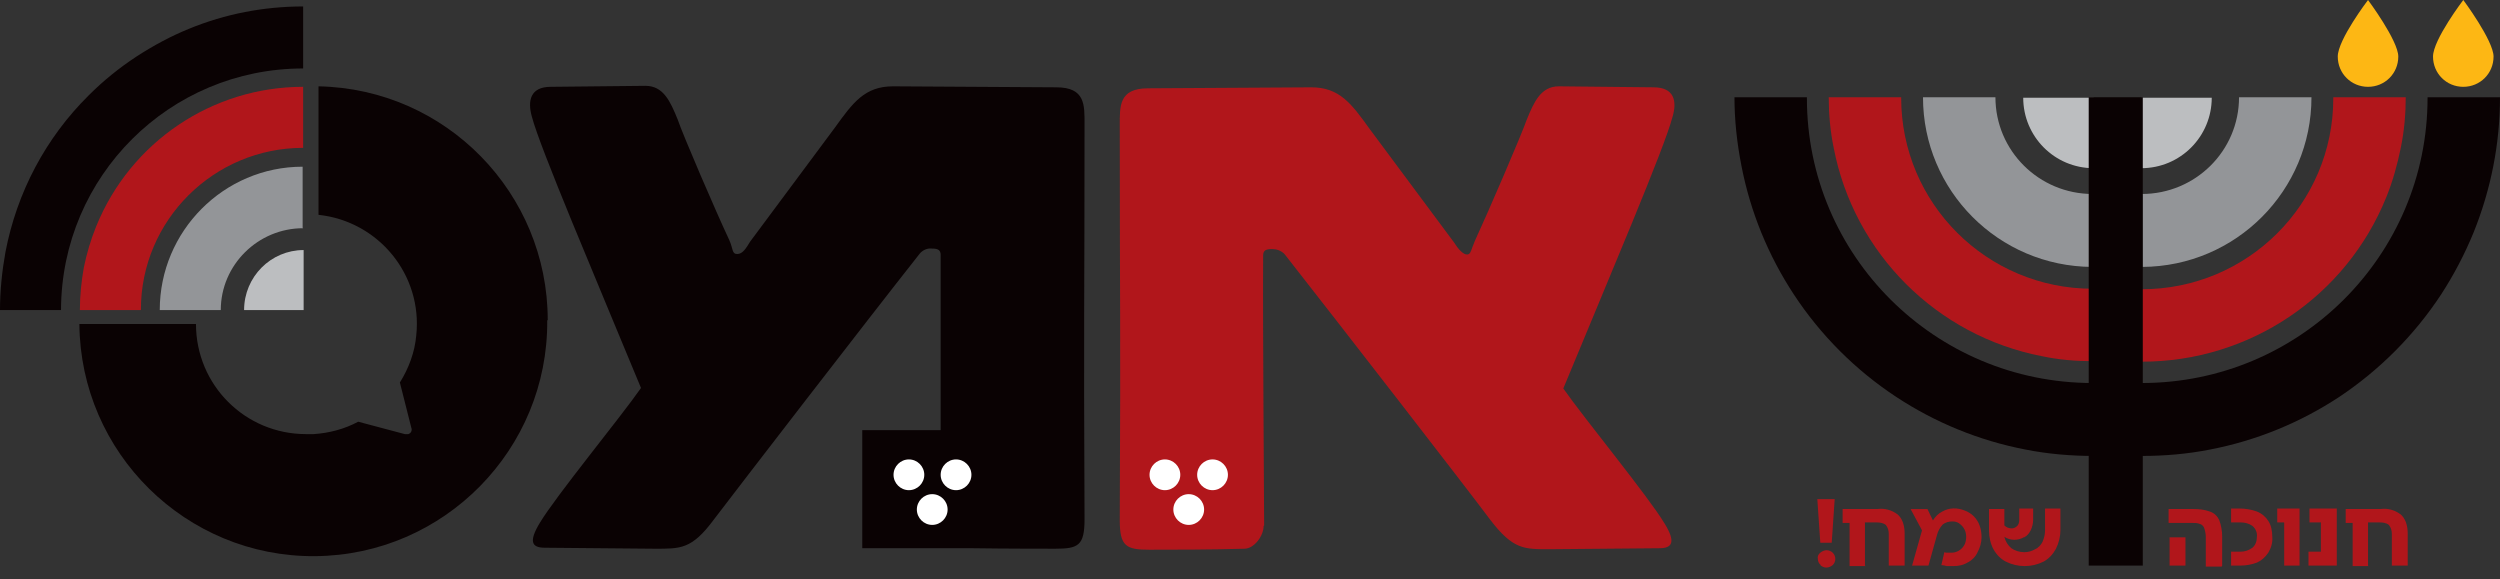 <?xml version="1.0" encoding="UTF-8"?>
<svg xmlns="http://www.w3.org/2000/svg" version="1.1" viewBox="0 0 503.9 116.7">
  <rect x="0" y="0" width="503.9" height="116.7" fill="#333333" stroke="none"/>
  <defs>
    <style>
      .cls-1 {
        fill: #b1161b;
      }

      .cls-2 {
        fill: #fff;
      }

      .cls-3 {
        fill: #0a0203;
      }

      .cls-4 {
        fill: #bcbec0;
      }

      .cls-5 {
        fill: #939598;
      }

      .cls-6 {
        fill: #fdb714;
      }
    </style>
  </defs>
  <!-- Generator: Adobe Illustrator 28.7.3, SVG Export Plug-In . SVG Version: 1.2.0 Build 164)  -->
  <g>
    <g id="Layer_1">
      <path class="cls-1" d="M254.8,105.9c0-5.7-.3-40.7-.2-54.4,0-1,.5-1.3,1.8-1.3.9,0,1.8.3,2.5,1,10.9,13.9,36.5,46.9,41.5,53.6,4.6,6,6.8,5.9,12,5.9l22.1-.2c2.6,0,3.3-1.3,1-5-3.3-5.5-16.3-21.3-20.4-27.2,9.3-22.5,20.4-48.5,22-54.7,1-3.3.3-6-3.8-6l-19.1-.2c-3.6,0-5,3.1-6.5,6.8-1,2.9-7.8,18.7-10.4,24.3-.8,1.8-.8,2.8-1.6,2.8s-1.8-1.1-2.6-2.4l-17.1-23c-3.6-5-6-8.3-11.7-8.3l-32.9.2c-5.9,0-5.7,3.6-5.7,7.5,0,39.2.2,36.2,0,79.6,0,5.2,1.3,5.9,5.9,5.9s12.5,0,19.2-.2c2,0,3.9-2.6,3.9-4.6h0Z"/>
      <path class="cls-3" d="M218.6,25.1c0-3.9.2-7.5-5.7-7.5l-32.9-.2c-5.7,0-8.1,3.3-11.7,8.3l-17.1,23c-.8,1.3-1.5,2.5-2.6,2.5s-.8-1-1.6-2.8c-2.6-5.5-9.4-21.3-10.4-24.3-1.5-3.7-2.9-6.8-6.5-6.8l-19.1.2c-4.1,0-4.7,2.8-3.8,6,1.6,6.2,12.7,32.2,22,54.7-4.1,5.9-17.1,21.7-20.4,27.2-2.3,3.8-1.6,5,1,5l22.1.2c5.2,0,7.5.2,12-5.9,5.1-6.7,30.6-39.8,41.5-53.6.6-.7,1.5-1.1,2.4-1,1.3,0,1.8.3,1.8,1.3,0,7.9,0,22.9,0,35.3h-15.8v23.8h22.2c6.6.1,15.2.1,16.7.1,4.6,0,5.9-.6,5.9-5.9-.2-43.5,0-40.4,0-79.7h0Z"/>
      <path class="cls-2" d="M183.2,98.8c1.7,0,3.1-1.4,3.1-3.1,0-1.7-1.4-3.1-3.1-3.1s-3.1,1.4-3.1,3.1,1.4,3.1,3.1,3.1h0Z"/>
      <path class="cls-2" d="M192.7,98.8c1.7,0,3.1-1.4,3.1-3.1,0-1.7-1.4-3.1-3.1-3.1s-3.1,1.4-3.1,3.1,1.4,3.1,3.1,3.1h0Z"/>
      <path class="cls-2" d="M187.9,105.8c1.7,0,3.1-1.4,3.1-3.1,0-1.7-1.4-3.1-3.1-3.1-1.7,0-3.1,1.4-3.1,3.1,0,0,0,0,0,0,0,1.7,1.4,3.1,3.1,3.1Z"/>
      <path class="cls-2" d="M234.8,98.8c1.7,0,3.1-1.4,3.1-3.1s-1.4-3.1-3.1-3.1-3.1,1.4-3.1,3.1c0,1.7,1.4,3.1,3.1,3.1Z"/>
      <path class="cls-2" d="M244.4,98.8c1.7,0,3.1-1.4,3.1-3.1s-1.4-3.1-3.1-3.1-3.1,1.4-3.1,3.1,1.4,3.1,3.1,3.1h0Z"/>
      <path class="cls-2" d="M239.6,105.8c1.7,0,3.1-1.4,3.1-3.1,0-1.7-1.4-3.1-3.1-3.1-1.7,0-3.1,1.4-3.1,3.1s0,0,0,0c0,1.7,1.4,3.1,3.1,3.1Z"/>
      <path class="cls-3" d="M110.4,64.5c0-25.6-20.5-46.6-46.2-47.1v25.9c12.1,1.3,21,12.1,19.7,24.3-.3,3.4-1.5,6.6-3.3,9.5l2.3,9.1c.2.5,0,1.1-.6,1.3-.2,0-.5,0-.7,0l-9.4-2.5c-2.8,1.5-5.9,2.3-9,2.5-.2,0-.4,0-.7,0h-.8c-12.3,0-22.2-9.9-22.2-22.2h-23.5c.2,26,21.5,47,47.5,46.8s47-21.5,46.8-47.5h0Z"/>
      <path class="cls-4" d="M61.2,50.4c-6.6,0-12,5.4-12,12.1h12v-12.1Z"/>
      <path class="cls-3" d="M61.1,13.8c-26.9,0-48.7,21.7-48.8,48.6,0,0,0,0,0,.1H0c0-3.9.4-7.8,1.1-11.7,2.3-12,8.1-23,16.8-31.6,2.9-2.9,6.1-5.5,9.6-7.8,3.4-2.2,6.9-4.1,10.6-5.6,7.3-3,15.1-4.5,23-4.5v12.4h0Z"/>
      <path class="cls-1" d="M28.4,62.5h-12.3c0-2.9.3-5.8.8-8.6.6-2.9,1.4-5.6,2.5-8.3,6.9-17,23.4-28.1,41.7-28.1v12.3c-18,0-32.7,14.6-32.7,32.6,0,0,0,0,0,0h0Z"/>
      <path class="cls-5" d="M61.1,46c-9.1,0-16.6,7.4-16.6,16.5,0,0,0,0,0,0h-12.3c0-15.9,12.9-28.9,28.8-28.9,0,0,0,0,0,0v12.3Z"/>
      <path class="cls-4" d="M431.6,33.9c7.9,0,14.2-6.4,14.2-14.2h-14.2v14.2Z"/>
      <path class="cls-3" d="M431.7,77.2c31.8,0,57.6-25.7,57.6-57.5,0,0,0,0,0-.1h14.6c0,9.3-1.8,18.5-5.3,27.2-1.8,4.4-4,8.6-6.6,12.6-5.4,8.2-12.4,15.2-20.5,20.6-7.9,5.2-16.7,8.8-26,10.6-4.5.9-9.2,1.3-13.8,1.3v-14.6h0Z"/>
      <path class="cls-1" d="M470.3,19.6h14.6c0,3.4-.3,6.8-1,10.2-.7,3.4-1.6,6.7-2.9,9.9-8.1,20.1-27.6,33.2-49.3,33.2v-14.6c21.3,0,38.6-17.2,38.6-38.5,0,0,0,0,0-.1h0Z"/>
      <path class="cls-5" d="M431.7,39.1c10.8,0,19.6-8.7,19.6-19.5,0,0,0,0,0,0h14.6c0,18.8-15.2,34.1-34.1,34.2,0,0,0,0,0,0v-14.6Z"/>
      <path class="cls-4" d="M422,33.9c-7.9,0-14.2-6.4-14.2-14.2h14.2v14.2Z"/>
      <path class="cls-3" d="M421.8,77.2c-31.8,0-57.6-25.7-57.6-57.4,0,0,0-.1,0-.2h-14.6c0,4.6.5,9.2,1.4,13.8,1.8,9.3,5.4,18.1,10.6,26,5.4,8.2,12.4,15.2,20.6,20.6,7.9,5.2,16.7,8.8,26,10.6,4.5.9,9.2,1.3,13.8,1.3v-14.6h0Z"/>
      <path class="cls-1" d="M383.2,19.6h-14.6c0,3.4.3,6.8,1,10.2,4.1,21.3,20.8,37.9,42,42,3.3.7,6.7,1,10.2,1v-14.6c-21.3,0-38.6-17.2-38.6-38.5,0,0,0,0,0-.1h0Z"/>
      <path class="cls-5" d="M421.8,39.1c-10.8,0-19.6-8.7-19.6-19.5,0,0,0,0,0,0h-14.6c0,18.8,15.2,34.1,34.1,34.2,0,0,0,0,0,0v-14.6h0Z"/>
      <polygon class="cls-3" points="421 19.6 421 114 431.9 114 431.9 19.6 421 19.6 421 19.6"/>
      <path class="cls-1" d="M369.2,109.4l.6-8.8h-3.5l.6,8.8h2.2ZM366.9,113.9c.3.3.8.5,1.2.5.5,0,.9-.2,1.3-.5.7-.7.7-1.8,0-2.5,0,0,0,0,0,0-.3-.3-.8-.5-1.2-.5-.5,0-.9.2-1.3.5-.4.3-.6.8-.5,1.2,0,.5.2,1,.6,1.3h0ZM375.9,114v-8.7h2.4c.6,0,1.3.1,1.8.5.4.5.6,1.1.6,1.8v6.4h3.2v-6.4c0-1.8-.5-3.1-1.4-3.9-1.2-.9-2.6-1.3-4.1-1.1h-7v2.8h1.4v8.7h3.2ZM396.6,113.4c.9-.5,1.6-1.2,2-2.1.5-.9.8-2,.8-3,0-.8-.1-1.6-.4-2.4-.5-1.4-1.6-2.5-3-3-1.5-.6-3.1-.6-4.5.2-.8.4-1.4,1-1.9,1.8l-1.1-2.3h-3.4l2.3,4.3-2,7.1h3.3l1.7-6.1c.2-.8.6-1.6,1.2-2.2.5-.4,1.2-.6,1.9-.6.5,0,1,.1,1.4.4.4.3.8.7,1,1.1.3.5.4,1.1.4,1.6,0,.6-.1,1.2-.4,1.7-.3.5-.6.8-1.1,1.1-.5.3-1,.4-1.5.4-.2,0-.5,0-.7,0-.2,0-.5,0-.7-.1l-.6,2.6c.3,0,.7.1,1.1.2.4,0,.9,0,1.3,0,1.1,0,2.1-.2,3-.8h0ZM408,108.3c.6-.3,1-.8,1.3-1.4.3-.6.5-1.4.5-2.1v-2.3h-2.8v2.3c0,.4-.1.9-.4,1.2-.3.3-.7.5-1.1.5-.6,0-1.1-.2-1.5-.6v-3.3h-3.1v4.3c0,1.3.3,2.7.9,3.8.6,1.1,1.5,2,2.5,2.5,2.4,1.2,5.2,1.2,7.6,0,1.1-.6,1.9-1.5,2.5-2.6.6-1.2.9-2.5.9-3.8v-4.3h-3.1v4.4c0,.8-.2,1.6-.5,2.3-.3.6-.8,1.2-1.5,1.5-.7.4-1.4.6-2.2.6-.9,0-1.9-.3-2.6-.8-.7-.6-1.2-1.4-1.4-2.3.6.4,1.3.6,2,.6.7,0,1.4-.2,1.9-.5h0ZM447.9,114v-5.9c0-1.1-.2-2.2-.6-3.3-.4-.8-1-1.4-1.9-1.7-1.1-.4-2.2-.5-3.3-.5h-5v2.8h4.7c.6,0,1.1,0,1.6.2.4.1.8.5.9.9.2.6.3,1.2.3,1.8v5.9h3.2ZM440.5,114v-5.7h-3.2v5.7h3.2ZM451.5,114c1.2,0,2.3-.2,3.4-.6.9-.4,1.7-1.1,2.3-2,.6-1,.9-2.1.8-3.2,0-1.1-.2-2.3-.8-3.2-.5-.8-1.3-1.5-2.3-1.9-1.1-.4-2.3-.6-3.4-.6h-1.8v2.8h1.9c.9,0,1.7.2,2.4.7.6.5,1,1.3.9,2.2,0,.9-.3,1.7-.9,2.2-.7.5-1.5.8-2.4.8h-1.9v2.8h1.8ZM463.5,114v-11.5h-4.5v2.8h1.4v8.7h3.2ZM471,114v-11.5h-5.5v2.8h2.3v5.9h-2.5v2.8h5.6ZM477.3,114v-8.7h2.4c.6,0,1.3.1,1.8.5.4.5.6,1.1.6,1.8v6.4h3.2v-6.4c0-1.8-.5-3.1-1.4-3.9-1.2-.9-2.6-1.3-4.1-1.1h-7v2.8h1.4v8.7h3.2Z"/>
      <path class="cls-6" d="M502.6,11.4c0,3.4-2.7,6.1-6.1,6.1s-6.1-2.7-6.1-6.1,6.1-11.4,6.1-11.4c0,0,6.1,8.2,6.1,11.4h0Z"/>
      <path class="cls-6" d="M483.4,11.4c0,3.4-2.7,6.1-6.1,6.1s-6.1-2.7-6.1-6.1,6.1-11.4,6.1-11.4c0,0,6.1,8.2,6.1,11.4h0Z"/>
    </g>
  </g>
</svg>
